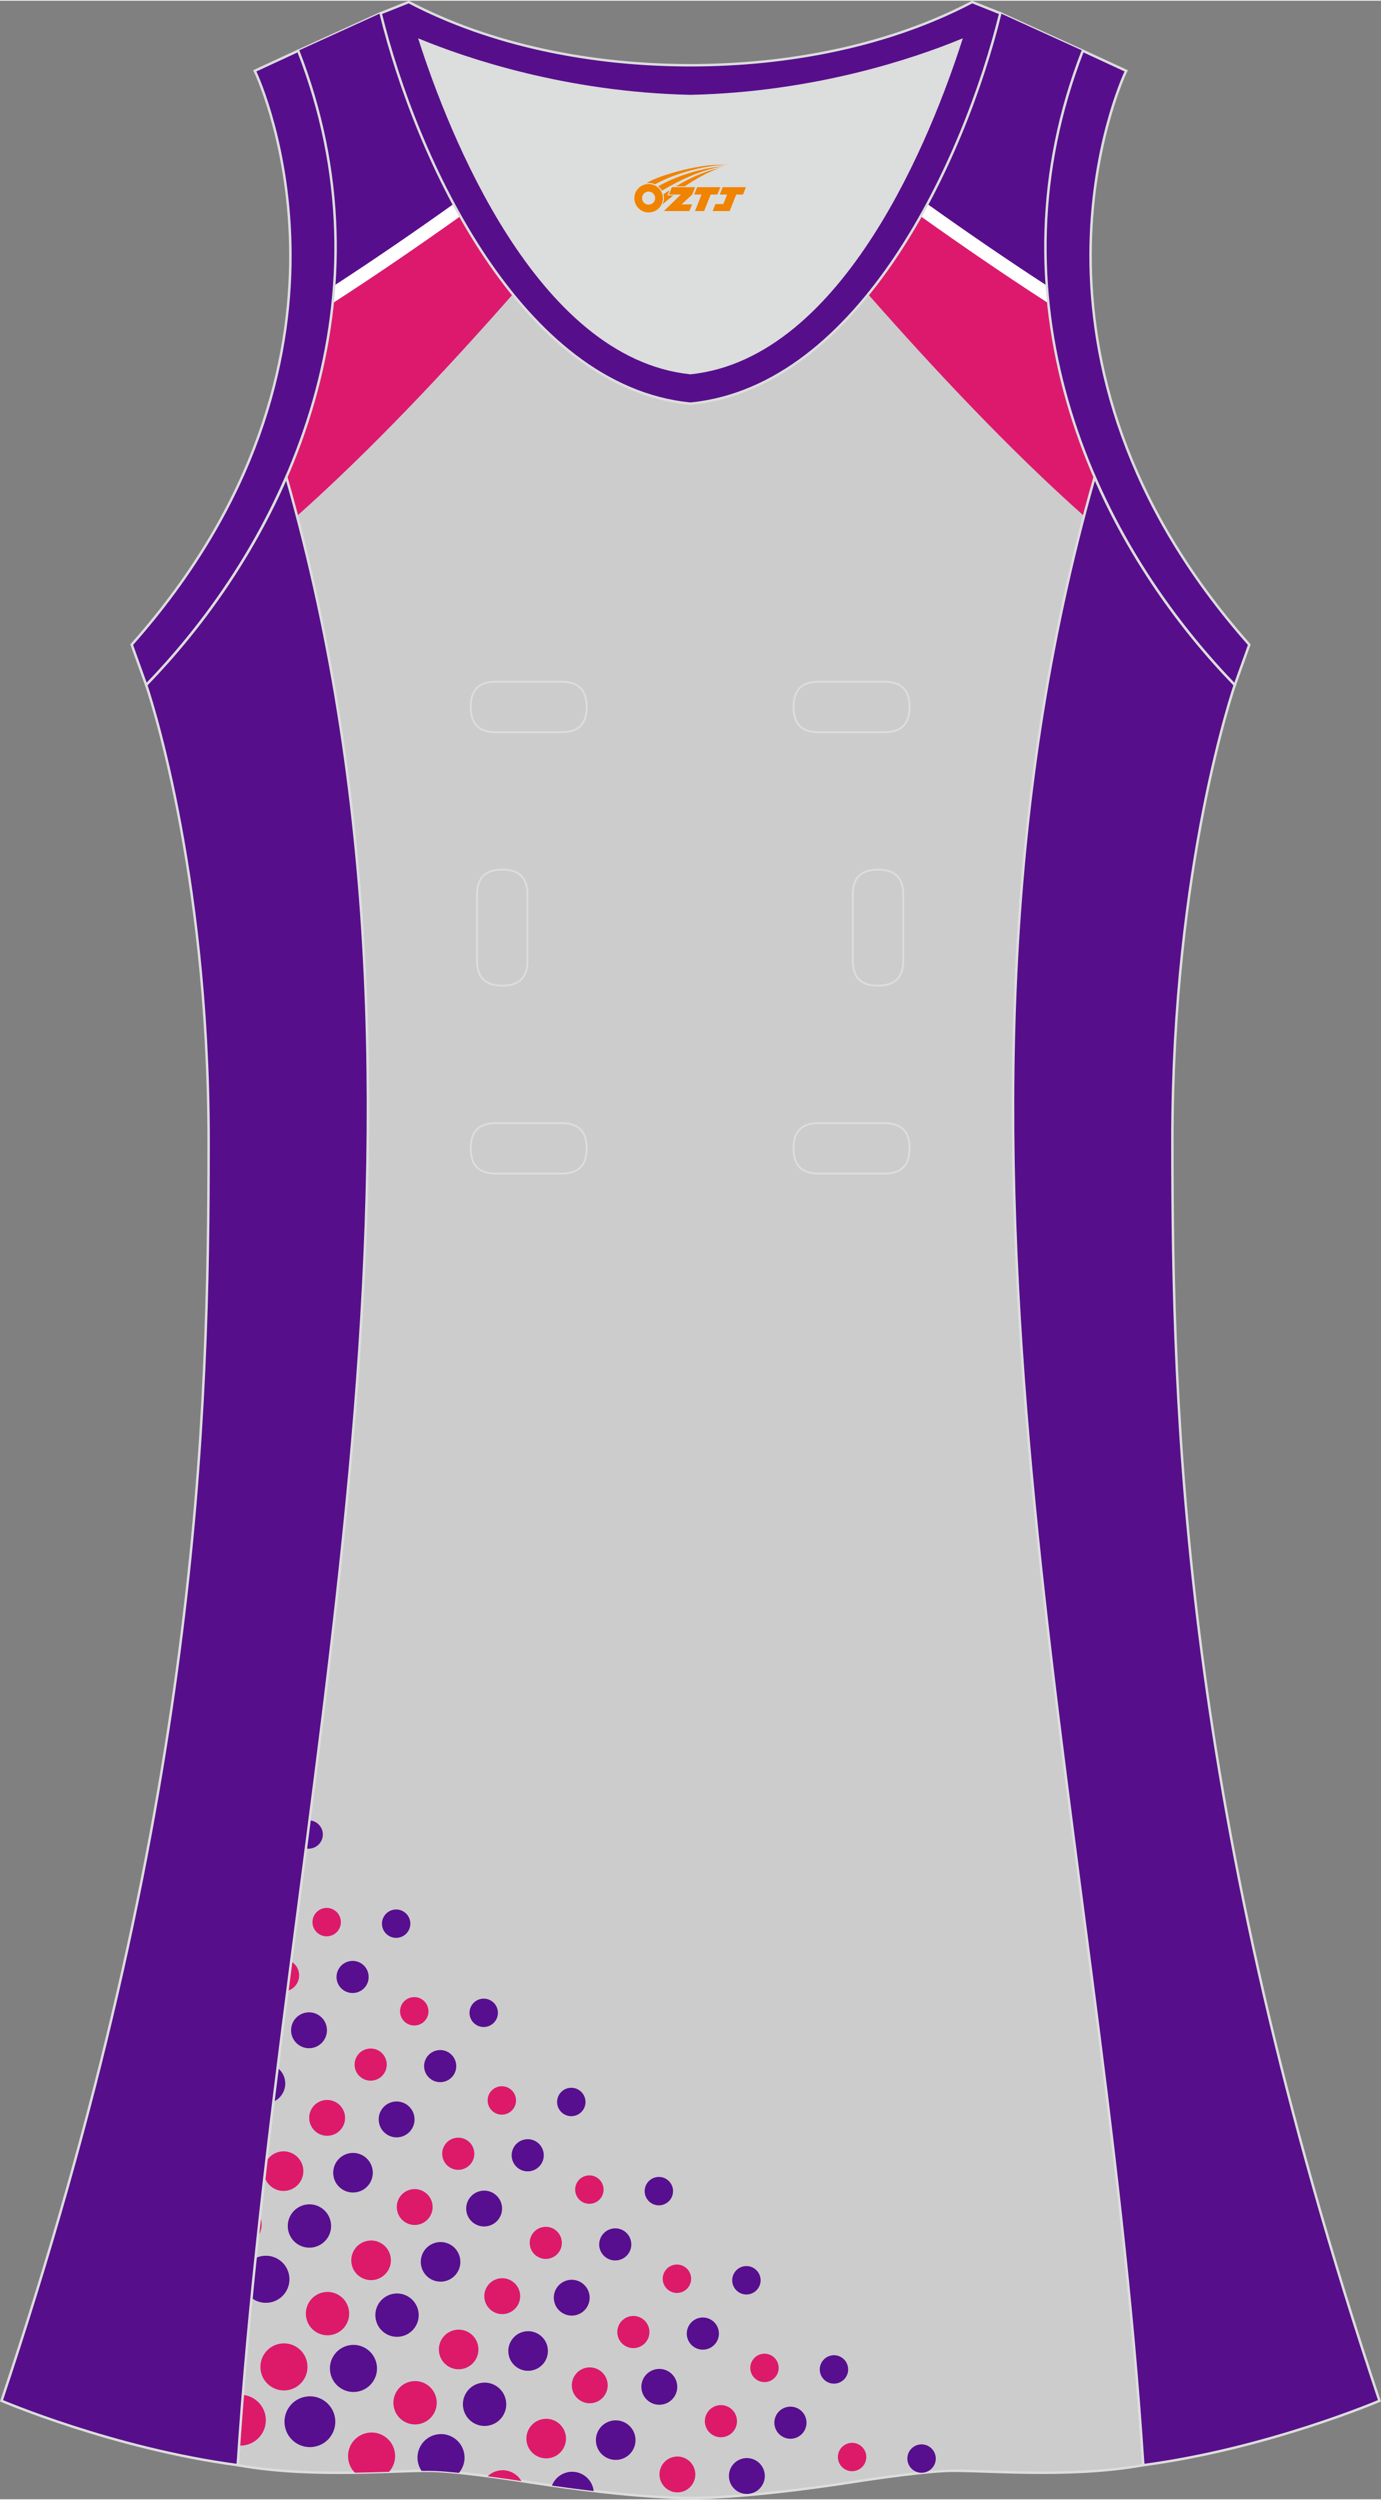 <?xml version="1.0" encoding="utf-8"?>
<!-- Generator: Adobe Illustrator 24.0.1, SVG Export Plug-In . SVG Version: 6.00 Build 0)  -->
<svg xmlns="http://www.w3.org/2000/svg" xmlns:xlink="http://www.w3.org/1999/xlink" version="1.1" id="图层_1" x="0px" y="0px" width="297.02px" height="537.6px" viewBox="0 0 297.17 537.57" enable-background="new 0 0 297.17 537.57" xml:space="preserve">
<rect x="0" y="0" width="297.17" height="537.57" fill="#808080" stroke="none"/>
<g>
	<path fill="#CCCCCC" stroke="#DCDDDD" stroke-width="0.533" stroke-miterlimit="22.926" d="M148.58,537.3   c0,0,10.9,0.28,34.98-3.44c0,0,12.74-2.03,19.79-2.38c7.05-0.35,26.09,1.74,42.67-1.25c-9.3-142.65-51.34-284.06-10.47-427.71   C223.61,75,220.4,43.08,232.99,10.77L215.25,2.7c-7.69,31.38-30.1,80.28-66.52,83.98l-0.15-0.01l-0.15,0.01   c-36.42-3.71-58.83-52.6-66.52-83.99l-17.74,8.08c12.59,32.31,9.37,64.23-2.56,91.75c40.88,143.65-1.16,285.06-10.46,427.71   c16.57,3,35.62,0.91,42.67,1.25c7.05,0.34,19.79,2.38,19.79,2.38C137.68,537.58,148.58,537.3,148.58,537.3z"/>
	<path fill="#DD196A" d="M52.25,515.11c2.37,0.23,4.4,1.99,4.86,4.45c0.55,2.97-1.41,5.82-4.38,6.37c-0.44,0.08-0.87,0.11-1.29,0.08   C51.69,522.38,51.96,518.74,52.25,515.11L52.25,515.11z M62.65,421.87l-0.82,6.32c1.71-0.47,2.81-2.18,2.48-3.96   C64.13,423.2,63.5,422.36,62.65,421.87L62.65,421.87z M57.29,464.9l-0.37,3.24c0.59,2.09,2.69,3.43,4.87,3.02   c2.31-0.43,3.84-2.65,3.42-4.96c-0.43-2.31-2.65-3.84-4.96-3.42C58.94,463.03,57.89,463.83,57.29,464.9L57.29,464.9z M55.95,476.67   c-0.16,1.47-0.32,2.95-0.48,4.42c0.68-0.98,0.98-2.23,0.75-3.5C56.16,477.27,56.07,476.96,55.95,476.67L55.95,476.67z    M76.37,531.85c2.61-0.04,5.08-0.11,7.35-0.19c1.02-1.13,1.52-2.7,1.22-4.31c-0.51-2.75-3.15-4.57-5.9-4.06s-4.57,3.15-4.06,5.9   C75.16,530.24,75.66,531.15,76.37,531.85L76.37,531.85z M104.94,532.62c3.01,0.39,5.7,0.79,7.26,1.03   c-0.96-1.66-2.89-2.61-4.88-2.25C106.39,531.57,105.57,532.01,104.94,532.62L104.94,532.62z M69.74,410.39   c1.66-0.31,3.25,0.79,3.56,2.45s-0.79,3.25-2.45,3.56c-1.66,0.31-3.25-0.79-3.56-2.45C66.99,412.29,68.09,410.7,69.74,410.39   L69.74,410.39z M182.8,525.48c1.66-0.31,3.25,0.79,3.56,2.44c0.31,1.66-0.79,3.25-2.45,3.56s-3.25-0.79-3.56-2.45   C180.04,527.38,181.14,525.79,182.8,525.48L182.8,525.48z M145.06,528.44c2.1-0.39,4.11,1,4.5,3.09s-1,4.11-3.09,4.49   c-2.09,0.39-4.11-1-4.49-3.09C141.58,530.84,142.96,528.83,145.06,528.44L145.06,528.44z M154.5,517.37   c1.88-0.35,3.68,0.89,4.03,2.77s-0.89,3.68-2.77,4.03c-1.88,0.35-3.68-0.9-4.03-2.77C151.39,519.52,152.63,517.71,154.5,517.37   L154.5,517.37z M163.95,506.3c1.66-0.31,3.25,0.79,3.56,2.45s-0.79,3.25-2.45,3.56s-3.25-0.79-3.56-2.44   C161.2,508.2,162.3,506.61,163.95,506.3L163.95,506.3z M126.27,467.94c1.66-0.31,3.25,0.79,3.56,2.45s-0.79,3.25-2.45,3.56   c-1.66,0.31-3.25-0.79-3.56-2.45C123.51,469.84,124.61,468.24,126.27,467.94L126.27,467.94z M88.47,512.22   c2.53-0.47,4.97,1.21,5.43,3.74c0.47,2.53-1.21,4.96-3.74,5.43s-4.97-1.21-5.43-3.74C84.27,515.12,85.94,512.68,88.47,512.22   L88.47,512.22z M97.92,501.15c2.31-0.43,4.54,1.1,4.96,3.41c0.43,2.31-1.1,4.54-3.41,4.97c-2.31,0.43-4.54-1.1-4.96-3.42   C94.08,503.8,95.61,501.58,97.92,501.15L97.92,501.15z M107.37,490.08c2.1-0.39,4.11,1,4.5,3.09c0.39,2.1-1,4.11-3.09,4.5   c-2.1,0.39-4.11-1-4.5-3.09C103.89,492.48,105.28,490.46,107.37,490.08L107.37,490.08z M116.82,479.01   c1.88-0.35,3.68,0.89,4.02,2.77c0.35,1.88-0.89,3.68-2.77,4.02c-1.88,0.35-3.68-0.89-4.03-2.77   C113.7,481.16,114.94,479.35,116.82,479.01L116.82,479.01z M145.11,487.12c1.66-0.31,3.25,0.79,3.56,2.45s-0.79,3.25-2.45,3.56   s-3.25-0.79-3.56-2.45C142.36,489.02,143.45,487.42,145.11,487.12L145.11,487.12z M116.76,520.33c2.31-0.43,4.54,1.1,4.96,3.41   c0.43,2.31-1.1,4.54-3.41,4.96c-2.31,0.43-4.54-1.1-4.97-3.42C112.92,522.98,114.45,520.75,116.76,520.33L116.76,520.33z    M126.21,509.26c2.09-0.39,4.11,1,4.49,3.09c0.39,2.1-1,4.11-3.09,4.5c-2.1,0.39-4.11-1-4.5-3.09   C122.73,511.66,124.12,509.64,126.21,509.26L126.21,509.26z M135.66,498.19c1.88-0.35,3.68,0.89,4.03,2.77   c0.35,1.88-0.89,3.68-2.77,4.03s-3.68-0.89-4.03-2.77C132.55,500.34,133.78,498.54,135.66,498.19L135.66,498.19z M88.59,429.58   c1.66-0.31,3.25,0.79,3.56,2.45s-0.79,3.25-2.45,3.56c-1.66,0.31-3.25-0.79-3.56-2.45C85.83,431.47,86.93,429.88,88.59,429.58   L88.59,429.58z M69.69,451.72c2.1-0.39,4.11,1,4.5,3.09c0.39,2.1-1,4.11-3.09,4.49c-2.1,0.39-4.11-1-4.5-3.09   S67.59,452.1,69.69,451.72L69.69,451.72z M79.14,440.65c1.88-0.35,3.68,0.89,4.02,2.77c0.35,1.88-0.89,3.68-2.77,4.03   s-3.68-0.9-4.03-2.77C76.02,442.79,77.26,440.99,79.14,440.65L79.14,440.65z M107.43,448.76c1.66-0.31,3.25,0.79,3.56,2.45   s-0.79,3.25-2.45,3.56c-1.66,0.31-3.25-0.79-3.55-2.45C104.67,450.66,105.77,449.06,107.43,448.76L107.43,448.76z M60.18,504.11   c2.75-0.51,5.4,1.31,5.9,4.06c0.51,2.75-1.31,5.4-4.06,5.9c-2.75,0.51-5.4-1.31-5.9-4.06C55.62,507.26,57.43,504.62,60.18,504.11   L60.18,504.11z M69.63,493.04c2.53-0.47,4.96,1.21,5.43,3.74s-1.2,4.96-3.74,5.43c-2.53,0.47-4.97-1.2-5.43-3.74   C65.43,495.94,67.1,493.5,69.63,493.04L69.63,493.04z M79.08,481.97c2.31-0.43,4.54,1.1,4.96,3.42c0.43,2.31-1.1,4.54-3.42,4.96   c-2.31,0.43-4.54-1.1-4.96-3.42C75.24,484.62,76.77,482.39,79.08,481.97L79.08,481.97z M88.53,470.9c2.09-0.39,4.11,1,4.5,3.09   s-1,4.11-3.09,4.5s-4.11-1-4.49-3.09C85.05,473.3,86.43,471.29,88.53,470.9L88.53,470.9z M97.98,459.83   c1.88-0.35,3.68,0.89,4.03,2.77c0.35,1.88-0.89,3.68-2.77,4.03s-3.68-0.89-4.03-2.77C94.86,461.98,96.1,460.17,97.98,459.83z"/>
	<path fill="#570E8F" d="M65.69,515.51c2.97-0.55,5.82,1.41,6.37,4.38c0.55,2.97-1.41,5.82-4.38,6.37   c-2.97,0.55-5.82-1.41-6.37-4.38C60.76,518.91,62.72,516.06,65.69,515.51L65.69,515.51z M66.61,391.5l-0.78,6.04   c0.37,0.07,0.75,0.08,1.14,0c1.66-0.31,2.75-1.9,2.45-3.56C69.15,392.59,67.97,391.59,66.61,391.5L66.61,391.5z M59.73,444.76   c-0.3,2.42-0.6,4.85-0.9,7.27c1.77-0.77,2.85-2.69,2.48-4.68C61.12,446.28,60.53,445.38,59.73,444.76L59.73,444.76z M54.99,485.69   c-0.3,2.85-0.59,5.71-0.87,8.56c1.1,0.85,2.54,1.24,4.02,0.97c2.75-0.51,4.57-3.15,4.06-5.9s-3.15-4.57-5.9-4.06   C55.83,485.34,55.39,485.49,54.99,485.69L54.99,485.69z M90.71,531.46c1.19-0.02,2.24-0.01,3.1,0.03c1.46,0.07,3.16,0.21,4.95,0.4   c0.95-1.12,1.41-2.64,1.12-4.2c-0.51-2.75-3.15-4.57-5.9-4.06s-4.57,3.15-4.06,5.9C90.05,530.24,90.33,530.89,90.71,531.46   L90.71,531.46z M118.77,534.63c3.28,0.47,6.27,0.85,8.98,1.17c-0.01-0.11-0.03-0.22-0.05-0.33c-0.47-2.53-2.9-4.21-5.43-3.74   C120.62,532.04,119.34,533.17,118.77,534.63L118.77,534.63z M84.69,410.73c1.66-0.31,3.25,0.79,3.56,2.44   c0.31,1.66-0.79,3.25-2.45,3.56c-1.66,0.31-3.25-0.79-3.56-2.45C81.94,412.63,83.03,411.04,84.69,410.73L84.69,410.73z    M65.8,432.87c2.09-0.39,4.11,1,4.49,3.09c0.39,2.09-1,4.11-3.09,4.5c-2.1,0.39-4.11-1-4.5-3.09   C62.32,435.27,63.7,433.25,65.8,432.87L65.8,432.87z M75.25,421.8c1.88-0.35,3.68,0.89,4.02,2.77c0.35,1.88-0.89,3.68-2.77,4.02   c-1.88,0.35-3.68-0.89-4.03-2.77C72.13,423.95,73.37,422.14,75.25,421.8L75.25,421.8z M197.75,525.81   c1.66-0.31,3.25,0.79,3.56,2.45c0.31,1.66-0.79,3.25-2.45,3.56s-3.25-0.79-3.56-2.45C194.99,527.71,196.09,526.12,197.75,525.81   L197.75,525.81z M160.01,528.77c2.1-0.39,4.11,1,4.5,3.09s-1,4.11-3.09,4.5c-2.1,0.39-4.11-1-4.5-3.09   C156.53,531.17,157.91,529.16,160.01,528.77L160.01,528.77z M169.46,517.7c1.88-0.35,3.68,0.89,4.03,2.77s-0.89,3.68-2.77,4.02   c-1.88,0.35-3.68-0.9-4.03-2.77C166.34,519.85,167.58,518.05,169.46,517.7L169.46,517.7z M178.9,506.63   c1.66-0.31,3.25,0.79,3.56,2.45s-0.79,3.25-2.45,3.56c-1.66,0.31-3.25-0.79-3.56-2.45C176.15,508.53,177.25,506.94,178.9,506.63   L178.9,506.63z M141.22,468.27c1.66-0.31,3.25,0.79,3.56,2.45s-0.79,3.25-2.45,3.56s-3.25-0.79-3.56-2.45   C138.47,470.17,139.56,468.58,141.22,468.27L141.22,468.27z M103.43,512.55c2.53-0.47,4.96,1.2,5.43,3.74   c0.47,2.53-1.21,4.96-3.74,5.43s-4.96-1.21-5.43-3.74C99.22,515.45,100.89,513.02,103.43,512.55L103.43,512.55z M112.87,501.48   c2.31-0.43,4.54,1.1,4.96,3.42c0.43,2.31-1.1,4.53-3.42,4.96c-2.31,0.43-4.54-1.1-4.96-3.42   C109.03,504.13,110.56,501.91,112.87,501.48L112.87,501.48z M122.32,490.41c2.1-0.39,4.11,1,4.5,3.09s-1,4.11-3.09,4.49   c-2.09,0.39-4.11-1-4.49-3.09C118.84,492.81,120.23,490.8,122.32,490.41L122.32,490.41z M131.77,479.34   c1.88-0.35,3.68,0.9,4.02,2.77c0.35,1.88-0.89,3.68-2.77,4.02c-1.88,0.35-3.68-0.89-4.03-2.77   C128.66,481.49,129.89,479.69,131.77,479.34L131.77,479.34z M160.06,487.45c1.66-0.31,3.25,0.79,3.56,2.45s-0.79,3.25-2.45,3.56   s-3.25-0.79-3.56-2.45C157.31,489.35,158.4,487.76,160.06,487.45L160.06,487.45z M131.72,520.66c2.31-0.43,4.54,1.1,4.96,3.41   c0.43,2.31-1.1,4.54-3.42,4.96s-4.54-1.1-4.96-3.42C127.87,523.31,129.4,521.09,131.72,520.66L131.72,520.66z M141.17,509.59   c2.1-0.39,4.11,1,4.5,3.09c0.39,2.1-1,4.11-3.09,4.49c-2.1,0.39-4.11-1-4.5-3.09C137.69,511.99,139.07,509.98,141.17,509.59   L141.17,509.59z M150.61,498.52c1.88-0.35,3.68,0.89,4.03,2.77c0.35,1.88-0.89,3.68-2.77,4.03s-3.68-0.89-4.03-2.77   C147.5,500.67,148.74,498.87,150.61,498.52L150.61,498.52z M103.53,429.91c1.66-0.31,3.25,0.79,3.56,2.44   c0.31,1.66-0.79,3.25-2.45,3.56c-1.66,0.31-3.25-0.79-3.56-2.45C100.78,431.81,101.88,430.22,103.53,429.91L103.53,429.91z    M65.74,474.19c2.53-0.47,4.96,1.21,5.43,3.74s-1.21,4.96-3.74,5.43s-4.96-1.2-5.43-3.74C61.54,477.09,63.21,474.66,65.74,474.19   L65.74,474.19z M75.19,463.12c2.31-0.43,4.53,1.1,4.96,3.42c0.43,2.31-1.1,4.54-3.42,4.96c-2.31,0.43-4.54-1.1-4.96-3.41   C71.35,465.77,72.88,463.55,75.19,463.12L75.19,463.12z M84.64,452.05c2.1-0.39,4.11,1,4.5,3.09c0.39,2.1-1,4.11-3.09,4.5   s-4.11-1-4.49-3.09C81.16,454.45,82.54,452.44,84.64,452.05L84.64,452.05z M94.09,440.98c1.88-0.35,3.68,0.89,4.03,2.77   c0.35,1.88-0.89,3.68-2.77,4.02c-1.88,0.35-3.68-0.89-4.03-2.77C90.97,443.13,92.21,441.33,94.09,440.98L94.09,440.98z    M122.38,449.09c1.66-0.31,3.25,0.79,3.56,2.45s-0.79,3.25-2.45,3.56c-1.66,0.31-3.25-0.79-3.56-2.45   C119.62,450.99,120.72,449.4,122.38,449.09L122.38,449.09z M75.14,504.44c2.75-0.51,5.39,1.31,5.9,4.06s-1.31,5.4-4.06,5.9   c-2.75,0.51-5.39-1.31-5.9-4.06C70.57,507.59,72.39,504.95,75.14,504.44L75.14,504.44z M84.59,493.37   c2.53-0.47,4.96,1.21,5.43,3.74s-1.21,4.96-3.74,5.43s-4.96-1.2-5.43-3.74C80.38,496.27,82.05,493.84,84.59,493.37L84.59,493.37z    M94.03,482.3c2.31-0.43,4.54,1.1,4.96,3.42c0.43,2.31-1.1,4.54-3.41,4.96c-2.31,0.43-4.54-1.1-4.96-3.41   C90.19,484.95,91.72,482.73,94.03,482.3L94.03,482.3z M103.48,471.23c2.1-0.39,4.11,1,4.49,3.09c0.39,2.1-1,4.11-3.09,4.49   c-2.1,0.39-4.11-1-4.5-3.09C100,473.63,101.39,471.62,103.48,471.23L103.48,471.23z M112.93,460.16c1.88-0.35,3.68,0.89,4.02,2.77   c0.35,1.88-0.89,3.68-2.77,4.03s-3.68-0.89-4.02-2.77C109.81,462.31,111.05,460.51,112.93,460.16z"/>
	<path fill="#DD196D" d="M186.81,63.16c14.27,16.24,30.64,33.66,46.47,47.72c0.73-2.78,1.48-5.57,2.27-8.35   c-11.94-27.52-15.15-59.44-2.56-91.75l-17.74-8.07C210.76,21.04,201.23,45.37,186.81,63.16z"/>
	<path fill="#FFFFFF" d="M198.1,46.37c8.71,6.21,18.02,12.6,27.48,18.71c-1.81-17.48,0.21-35.83,7.41-54.31L215.25,2.7   C212.06,15.73,206.32,31.79,198.1,46.37z"/>
	<path fill="#570E8C" d="M199.55,43.73c8.45,6.03,17.01,11.9,25.69,17.55c-1.16-16.32,1.07-33.36,7.75-50.51L215.25,2.7   C212.25,14.95,207.01,29.88,199.55,43.73z"/>
	<path fill="#DD196D" d="M110.35,63.16C96.08,79.4,79.7,96.82,63.88,110.88c-0.73-2.78-1.48-5.57-2.28-8.35   c11.94-27.52,15.15-59.44,2.56-91.75L81.9,2.7C86.4,21.04,95.93,45.37,110.35,63.16z"/>
	<path fill="#FFFFFF" d="M99.06,46.37c-8.71,6.21-18.02,12.6-27.48,18.71c1.82-17.48-0.21-35.83-7.41-54.31l17.74-8.08   C85.1,15.73,90.84,31.79,99.06,46.37z"/>
	<path fill="#570E8C" d="M97.61,43.73c-8.45,6.03-17.01,11.9-25.69,17.55c1.16-16.33-1.07-33.36-7.75-50.51l17.74-8.08   C84.91,14.95,90.16,29.87,97.61,43.73z"/>
	<path fill="#DCDDDD" d="M90.4,8.55c6.35,19.72,25.19,68.11,58.18,71.57c32.98-3.46,51.83-51.85,58.18-71.57   c-9.72,3.99-31.2,11.38-58.18,11.97C121.6,19.94,100.12,12.55,90.4,8.55z"/>
	<path fill="#570E8D" stroke="#DCDDDD" stroke-width="0.533" stroke-miterlimit="22.926" d="M233,10.77   c-20.31,52.11,0.51,103.22,32.71,136.47l3.12-8.69C214.32,77.03,241.09,17.6,242.34,15.09L233,10.77z"/>
	<path fill="#DCDDDD" d="M90.4,8.55c6.35,19.72,25.19,68.11,58.18,71.57c32.98-3.46,51.83-51.85,58.18-71.57   c-9.72,3.99-31.2,11.38-58.18,11.97C121.6,19.94,100.12,12.55,90.4,8.55z"/>
	<path fill="#570E8D" stroke="#DCDDDD" stroke-width="0.533" stroke-miterlimit="22.926" d="M64.17,10.77   c20.31,52.11-0.51,103.22-32.71,136.47l-3.12-8.69C82.85,77.03,56.07,17.6,54.82,15.09L64.17,10.77z"/>
	<path fill="#570E8B" stroke="#DCDDDD" stroke-width="0.533" stroke-miterlimit="22.926" d="M81.91,2.7   c7.69,31.38,30.1,80.28,66.52,83.99c0.05-0.01,0.1-0.01,0.15-0.01c0.05,0,0.1,0.01,0.15,0.01c36.42-3.71,58.84-52.6,66.52-83.99   l-6.05-2.41c-17.68,9.28-39.1,13.59-60.62,13.6c-21.52-0.01-42.94-4.32-60.63-13.6L81.91,2.7L81.91,2.7L81.91,2.7L81.91,2.7z    M148.58,80.12C115.6,76.66,96.75,28.27,90.4,8.55c9.72,3.99,31.2,11.38,58.18,11.97c26.98-0.59,48.46-7.98,58.18-11.97   C200.42,28.27,181.57,76.66,148.58,80.12z"/>
	<path fill="#570E8A" stroke="#DCDDDD" stroke-width="0.533" stroke-miterlimit="22.926" d="M31.46,147.23   c0,0,13.43,38.67,13.43,97.94S42.92,389.32,0.33,516.38c0,0,24.02,10.29,50.82,13.85c9.3-142.66,51.34-284.06,10.47-427.71   C54.29,119.38,43.7,134.6,31.46,147.23z"/>
	<path fill="#570E8A" stroke="#DCDDDD" stroke-width="0.533" stroke-miterlimit="22.926" d="M265.71,147.24   c0,0-13.43,38.67-13.43,97.94s1.97,144.15,44.56,271.2c0,0-24.02,10.29-50.82,13.85c-9.3-142.65-51.35-284.06-10.47-427.71   C242.88,119.39,253.47,134.61,265.71,147.24z"/>
	
	<g>
		<path fill="none" stroke="#DCDDDD" stroke-width="0.4" stroke-miterlimit="22.926" d="M176.16,146.52c-3.64,0-5.4,1.77-5.4,5.43    c0,3.65,1.77,5.43,5.4,5.43h14.16c3.64,0,5.4-1.78,5.4-5.43s-1.77-5.43-5.4-5.43H176.16z"/>
		<path fill="none" stroke="#DCDDDD" stroke-width="0.4" stroke-miterlimit="22.926" d="M106.69,146.52c-3.64,0-5.4,1.77-5.4,5.43    c0,3.65,1.77,5.43,5.4,5.43h14.16c3.64,0,5.4-1.78,5.4-5.43s-1.77-5.43-5.4-5.43H106.69z"/>
		<path fill="none" stroke="#DCDDDD" stroke-width="0.4" stroke-miterlimit="22.926" d="M176.16,241.49c-3.64,0-5.4,1.78-5.4,5.43    s1.77,5.43,5.4,5.43h14.16c3.64,0,5.4-1.78,5.4-5.43s-1.77-5.43-5.4-5.43H176.16z"/>
		<path fill="none" stroke="#DCDDDD" stroke-width="0.4" stroke-miterlimit="22.926" d="M106.69,241.49c-3.64,0-5.4,1.78-5.4,5.43    s1.77,5.43,5.4,5.43h14.16c3.64,0,5.4-1.78,5.4-5.43s-1.77-5.43-5.4-5.43H106.69z"/>
		<path fill="none" stroke="#DCDDDD" stroke-width="0.4" stroke-miterlimit="22.926" d="M102.65,206.51c0,3.64,1.77,5.4,5.43,5.4    c3.65,0,5.43-1.77,5.43-5.4v-14.16c0-3.64-1.78-5.4-5.43-5.4s-5.43,1.77-5.43,5.4V206.51z"/>
		<path fill="none" stroke="#DCDDDD" stroke-width="0.4" stroke-miterlimit="22.926" d="M194.36,192.35c0-3.64-1.78-5.4-5.43-5.4    s-5.43,1.77-5.43,5.4v14.16c0,3.64,1.78,5.4,5.43,5.4s5.43-1.77,5.43-5.4V192.35z"/>
	</g>
</g>
<g id="图层_x0020_1">
	<path fill="#F08300" d="M136.68,43.52c0.416,1.136,1.472,1.984,2.752,2.032c0.144,0,0.304,0,0.448-0.016h0.016   c0.016,0,0.064,0,0.128-0.016c0.032,0,0.048-0.016,0.08-0.016c0.064-0.016,0.144-0.032,0.224-0.048c0.016,0,0.016,0,0.032,0   c0.192-0.048,0.4-0.112,0.576-0.208c0.192-0.096,0.4-0.224,0.608-0.384c0.672-0.56,1.104-1.408,1.104-2.352   c0-0.224-0.032-0.448-0.08-0.672l0,0C142.52,41.64,142.47,41.47,142.39,41.29C141.92,40.2,140.84,39.44,139.57,39.44C137.88,39.44,136.5,40.81,136.5,42.51C136.5,42.86,136.56,43.2,136.68,43.52L136.68,43.52L136.68,43.52z M140.98,42.54L140.98,42.54C140.95,43.32,140.29,43.92,139.51,43.88C138.72,43.85,138.13,43.2,138.16,42.41c0.032-0.784,0.688-1.376,1.472-1.344   C140.4,41.1,141.01,41.77,140.98,42.54L140.98,42.54z"/>
	<polygon fill="#F08300" points="155.01,40.12 ,154.37,41.71 ,152.93,41.71 ,151.51,45.26 ,149.56,45.26 ,150.96,41.71 ,149.38,41.71    ,150.02,40.12"/>
	<path fill="#F08300" d="M156.98,35.39c-1.008-0.096-3.024-0.144-5.056,0.112c-2.416,0.304-5.152,0.912-7.616,1.664   C142.26,37.77,140.39,38.49,139.04,39.26C139.24,39.23,139.43,39.21,139.62,39.21c0.48,0,0.944,0.112,1.36,0.288   C145.08,37.18,152.28,35.13,156.98,35.39L156.98,35.39L156.98,35.39z"/>
	<path fill="#F08300" d="M142.45,40.86c4-2.368,8.88-4.672,13.488-5.248c-4.608,0.288-10.224,2-14.288,4.304   C141.97,40.17,142.24,40.49,142.45,40.86C142.45,40.86,142.45,40.86,142.45,40.86z"/>
	<polygon fill="#F08300" points="160.5,40.12 ,159.88,41.71 ,158.42,41.71 ,157.01,45.26 ,156.55,45.26 ,155.04,45.26 ,153.35,45.26    ,153.94,43.76 ,155.65,43.76 ,156.47,41.71 ,154.88,41.71 ,155.52,40.12"/>
	<polygon fill="#F08300" points="149.59,40.12 ,148.95,41.71 ,146.66,43.82 ,148.92,43.82 ,148.34,45.26 ,142.85,45.26 ,146.52,41.71    ,143.94,41.71 ,144.58,40.12"/>
	<path fill="#F08300" d="M154.87,35.98c-3.376,0.752-6.464,2.192-9.424,3.952h1.888C149.76,38.36,152.1,36.93,154.87,35.98z    M144.07,40.8C143.44,41.18,143.38,41.23,142.77,41.64c0.064,0.256,0.112,0.544,0.112,0.816c0,0.496-0.112,0.976-0.32,1.392   c0.176-0.16,0.32-0.304,0.432-0.4c0.272-0.24,0.768-0.64,1.6-1.296l0.32-0.256H143.59l0,0L144.07,40.8L144.07,40.8L144.07,40.8z"/>
</g>
</svg>